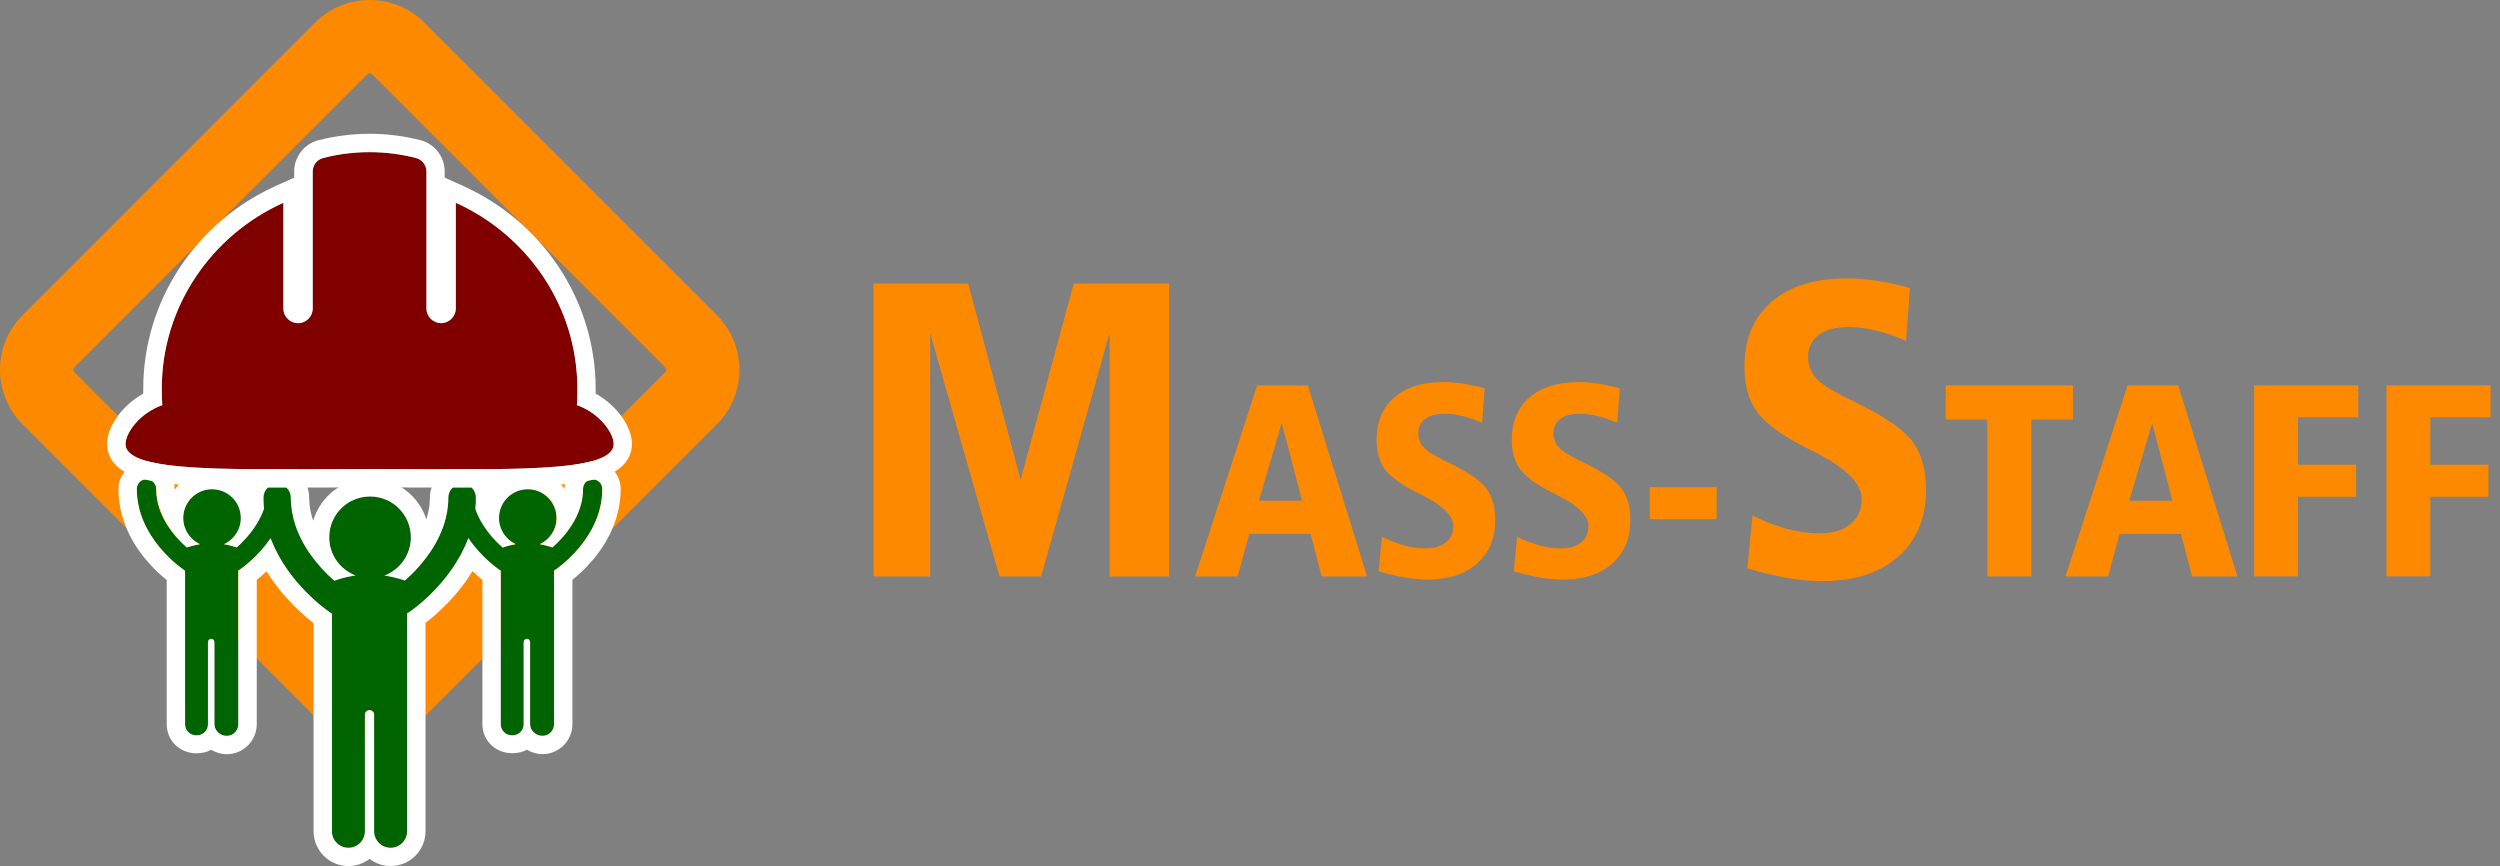 <?xml version="1.0" encoding="utf-8"?>
<!-- Generator: Adobe Illustrator 18.0.0, SVG Export Plug-In . SVG Version: 6.00 Build 0)  -->
<!DOCTYPE svg PUBLIC "-//W3C//DTD SVG 1.1//EN" "http://www.w3.org/Graphics/SVG/1.1/DTD/svg11.dtd">
<svg version="1.1" id="Слой_1" xmlns="http://www.w3.org/2000/svg" xmlns:xlink="http://www.w3.org/1999/xlink" x="0px" y="0px"
	 viewBox="0 0 2724.4 943.8" enable-background="new 0 0 2724.4 943.8" xml:space="preserve">
<rect x="0" y="0" width="2724.4" height="943.8" fill="#808080" stroke="none"/>
<path fill="#FD8900" d="M402.9,80c1.7,0,2.6,0.9,2.9,1.2L724.7,400c1.6,1.6,1.6,4.2,0,5.8L405.8,724.7c-0.3,0.3-1.2,1.2-2.9,1.2
	s-2.6-0.9-2.9-1.2L81.2,405.8c-1.6-1.6-1.6-4.2,0-5.8L400,81.2C400.4,80.9,401.2,80,402.9,80 M402.9,0c-21.5,0-43,8.2-59.5,24.6
	L24.6,343.5c-32.8,32.8-32.8,86.1,0,118.9l318.8,318.8c16.4,16.4,37.9,24.6,59.5,24.6s43-8.2,59.5-24.6l318.8-318.8
	c32.8-32.8,32.8-86.1,0-118.9L462.4,24.6C446,8.2,424.5,0,402.9,0L402.9,0z"/>
<g>
	<path fill="#006400" d="M558.8,785.3C558.8,785.3,558.8,785.3,558.8,785.3c-0.1,0-0.1,0-0.1,0H558.8z"/>
	<path fill="#FFFFFF" d="M558.8,785.3C558.8,785.3,558.8,785.3,558.8,785.3L558.8,785.3C558.7,785.3,558.7,785.3,558.8,785.3"/>
</g>
<g>
	<path fill="#006400" d="M214.8,785.3C214.8,785.3,214.8,785.3,214.8,785.3c-0.1,0-0.1,0-0.1,0H214.8z"/>
	<path fill="#FFFFFF" d="M214.8,785.3C214.8,785.3,214.8,785.3,214.8,785.3L214.8,785.3C214.7,785.3,214.7,785.3,214.8,785.3"/>
</g>
<g>
	<path fill="#006400" d="M645.8,522.3c-5.8,0-10.6,4.7-10.6,10.6c0,29.8-21,52.7-33.3,63.7l-2.2-0.7c-3.8-1.2-7.6-2.2-11.5-2.8
		c10.8-5,18.2-15.9,18.2-28.5c0-17.3-14-31.4-31.4-31.4c-17.3,0-31.4,14-31.4,31.4c0,12.6,7.4,23.5,18.2,28.5
		c-3.9,0.7-7.9,1.6-11.7,2.8l-2.5,0.8c-9.2-8-23.1-22.7-29.7-42c0.4-4,0.6-8.2,0.6-12.4c0-4.1-1.7-7.9-4.4-10.6
		c-0.6-5.3-5.1-9.4-10.5-9.4c-5.3,0-9.8,4-10.5,9.1c-2.9,2.7-4.7,6.6-4.7,10.9c0,42.3-29.7,74.8-47.3,90.4l-3.1-1
		c-6.3-2-12.7-3.5-19.2-4.4c16.8-6.4,28.8-22.6,28.8-41.7c0-24.6-19.9-44.5-44.5-44.5c-24.6,0-44.5,19.9-44.5,44.5
		c0,19,11.9,35.2,28.7,41.6c-6.6,0.9-13.1,2.4-19.5,4.5l-3.6,1.2c-17.6-15.4-47.4-47.9-47.4-90.5c0-4.2-1.7-8-4.5-10.7
		c-0.7-5.2-5.2-9.3-10.6-9.3c-5.5,0-10,4.1-10.5,9.5c-2.7,2.7-4.3,6.4-4.3,10.5c0,4.1,0.2,8.2,0.6,12.1c-6.6,19.3-20.5,34-29.7,42.1
		l-2.2-0.7c-3.8-1.2-7.6-2.2-11.5-2.8c10.8-5,18.2-15.9,18.2-28.5c0-17.3-14-31.4-31.4-31.4c-17.3,0-31.4,14-31.4,31.4
		c0,12.6,7.4,23.5,18.2,28.5c-3.9,0.7-7.9,1.6-11.7,2.8l-2.5,0.8c-12.4-10.9-33.4-33.7-33.4-63.8c0-5.8-4.7-10.6-10.6-10.6
		s-10.6,4.7-10.6,10.6c0,53.6,49.5,87,51.6,88.4c0.4,0.2,0,0.5,1,0.7v167.2c0,7,5.5,12.2,12.5,12.2c7,0,12.5-5.2,12.5-12.2v-89.5
		c0-1.9,1.6-3.5,3.5-3.5s3.5,1.6,3.5,3.5v89.5c0,7,6.3,12.7,13.3,12.7h0.3c7,0,12.5-5.7,12.5-12.7V621.8c0-0.2,0.6-0.3,0.9-0.5
		c1.3-0.8,19.8-13.3,34.3-34.8c18.6,49.8,62.8,79.6,65.2,81.2c0.5,0.4,0.6,0.7,1.6,0.9v237.3c0,9.9,8.1,18,18,18s18-8.1,18-18v-127
		c0-2.8,2.2-5,5-5s5,2.2,5,5v127c0,9.9,8.1,18,18,18s18-8.1,18-18V668.4c0-0.2,1-0.5,1.4-0.8c2.4-1.6,46.7-31.4,65.3-81.3
		c14.6,21.5,32.9,34,34.2,34.8c0.4,0.2,0.1,0.5,1.1,0.7v167.2c0,7,5.5,12.2,12.5,12.2c7,0,12.5-5.2,12.5-12.2v-89.5
		c0-1.9,1.6-3.5,3.5-3.5s3.5,1.6,3.5,3.5v89.5c0,7,6.3,12.7,13.3,12.7h0.3c7,0,12.5-5.7,12.5-12.7V621.8c0-0.2,0.6-0.3,0.9-0.5
		c2.1-1.4,51.7-34.8,51.7-88.4C656.4,527,651.7,522.3,645.8,522.3z"/>
	<path fill="#FFFFFF" d="M645.8,522.3c5.8,0,10.6,4.7,10.6,10.6c0,53.6-49.6,87-51.7,88.4c-0.3,0.2-0.9,0.4-0.9,0.5v167.4
		c0,7-5.5,12.7-12.5,12.7H591c-7,0-13.3-5.7-13.3-12.7v-89.5c0-1.9-1.6-3.5-3.5-3.5c-1.9,0-3.5,1.6-3.5,3.5v89.5
		c0,7-5.5,12.2-12.5,12.2c-7,0-12.5-5.2-12.5-12.2V621.9c-1-0.2-0.7-0.4-1.1-0.7c-1.3-0.8-19.7-13.3-34.2-34.8
		c-18.6,49.9-62.9,79.7-65.3,81.3c-0.4,0.3-1.4,0.5-1.4,0.8v237.4c0,9.9-8.1,18-18,18c-9.9,0-18-8.1-18-18v-127c0-2.8-2.2-5-5-5
		c-2.8,0-5,2.2-5,5v127c0,9.9-8.1,18-18,18c-9.9,0-18-8.1-18-18V668.6c-1-0.3-1.1-0.6-1.6-0.9c-2.4-1.6-46.5-31.4-65.2-81.2
		c-14.5,21.5-33,33.9-34.3,34.8c-0.3,0.2-0.9,0.4-0.9,0.5v167.4c0,7-5.5,12.7-12.5,12.7H247c-7,0-13.3-5.7-13.3-12.7v-89.5
		c0-1.9-1.6-3.5-3.5-3.5c-1.9,0-3.5,1.6-3.5,3.5v89.5c0,7-5.5,12.2-12.5,12.2c-7,0-12.5-5.2-12.5-12.2V621.9c-1-0.2-0.7-0.4-1-0.7
		c-2.1-1.4-51.6-34.8-51.6-88.4c0-5.8,4.7-10.6,10.6-10.6c5.8,0,10.6,4.7,10.6,10.6c0,30,21,52.9,33.4,63.8l2.5-0.8
		c3.8-1.2,7.7-2.2,11.7-2.8c-10.7-5-18.2-15.9-18.2-28.5c0-17.3,14-31.4,31.4-31.4c17.3,0,31.4,14,31.4,31.4
		c0,12.6-7.5,23.5-18.2,28.5c3.9,0.7,7.7,1.6,11.5,2.8l2.2,0.7c9.2-8.1,23.1-22.9,29.7-42.1c-0.4-4-0.6-8-0.6-12.1
		c0-4.1,1.7-7.8,4.3-10.5c0.6-5.3,5.1-9.5,10.5-9.5c5.4,0,9.9,4,10.6,9.3c2.8,2.7,4.5,6.5,4.5,10.7c0,42.6,29.8,75.1,47.4,90.5
		l3.6-1.2c6.4-2.1,12.9-3.6,19.5-4.5c-16.8-6.4-28.7-22.6-28.7-41.6c0-24.6,19.9-44.5,44.5-44.5c24.6,0,44.5,19.9,44.5,44.5
		c0,19.1-12,35.3-28.8,41.7c6.5,0.9,12.9,2.4,19.2,4.4l3.1,1c17.6-15.5,47.3-48.1,47.3-90.4c0-4.3,1.8-8.1,4.7-10.9
		c0.7-5.2,5.1-9.1,10.5-9.1c5.4,0,9.9,4.1,10.5,9.4c2.7,2.7,4.4,6.5,4.4,10.6c0,4.2-0.2,8.4-0.6,12.4c6.6,19.3,20.5,33.9,29.7,42
		l2.5-0.8c3.8-1.2,7.7-2.2,11.7-2.8c-10.7-5-18.2-15.9-18.2-28.5c0-17.3,14-31.4,31.4-31.4c17.3,0,31.4,14,31.4,31.4
		c0,12.6-7.5,23.5-18.2,28.5c3.9,0.7,7.7,1.6,11.5,2.8l2.2,0.7c12.4-10.9,33.3-33.9,33.3-63.7C635.3,527,640,522.3,645.8,522.3
		 M645.8,502.3c-16.7,0-30.4,13.5-30.6,30.2c-9.4-11.8-23.9-19.3-40.1-19.3c-15.3,0-29.1,6.7-38.5,17.4c-1-2.9-2.4-5.6-4.2-8.1
		c-4.3-11.9-15.6-20.1-28.7-20.1c-12.8,0-24,8-28.5,19.5c-4.3,5.9-6.7,13.1-6.7,20.5c0,8.2-1.5,16.1-3.9,23.5
		c-8.4-25.9-32.7-44.7-61.4-44.7c-29.3,0-54,19.6-61.9,46.3c-2.7-7.8-4.4-16.2-4.4-25.1c0-7.4-2.3-14.4-6.5-20.3
		c-4.4-11.6-15.7-19.7-28.7-19.7c-13.2,0-24.6,8.4-28.8,20.4c-1.6,2.3-2.9,4.8-3.8,7.4c-9.4-10.4-23-16.9-38-16.9
		c-16.6,0-31.4,7.9-40.8,20.2c0-0.2,0-0.3,0-0.5c0-16.9-13.7-30.6-30.6-30.6s-30.6,13.7-30.6,30.6c0,26.7,10.2,53.2,29.6,76.5
		c8.4,10.2,17,17.8,23,22.6v157.1c0,18,14.2,31.7,32.4,31.7h0.1h0.1c5.8,0,11.2-1.2,15.9-3.8c5.1,3,10.8,4.8,16.8,4.8h0.3
		c17.9,0,32.5-14.7,32.5-32.7V631.9c3-2.4,6.7-5.6,10.7-9.4c7.8,12.8,17.5,25.1,28.9,36.7c8.7,8.9,16.8,15.6,22.3,19.8v226.8
		c0,21,17,38,38,38c8.6,0,16.6-2.9,23-7.8c6.4,4.9,14.4,7.8,23,7.8c21,0,38-17,38-38v-227c11.7-9,34-28.2,51.2-56.4
		c4.1,3.9,7.8,7.1,10.8,9.6v157.1c0,18,14.2,31.7,32.4,31.7h0.1h0.1c5.8,0,11.2-1.2,15.9-3.8c5.1,3,10.8,4.8,16.8,4.8h0.3
		c17.9,0,32.5-14.7,32.5-32.7V631.9c6-4.8,14.6-12.5,22.9-22.5c19.4-23.3,29.7-49.8,29.7-76.6C676.4,516,662.7,502.3,645.8,502.3
		L645.8,502.3z"/>
</g>
<g>
	<path fill="#800000" d="M628.7,441.5c0.5-5.9,0.5-11.8,0.5-17.7c0-90.1-54.5-167.6-132.5-202.8v115.2c0,8.8-7.2,16-16,16h0
		c-8.8,0-16-7.2-16-16V186.9c0-6.9-4.7-13-11.4-14.7l0,0c-33.3-8.5-67.9-8.5-101.2,0l0,0c-6.7,1.8-11.4,7.8-11.4,14.7v149.2
		c0,8.8-7.2,16-16,16h0c-8.8,0-16-7.2-16-16V221c-78,35.2-132.5,112.7-132.5,202.8c0,5.9,0.2,11.9,0.6,17.7
		c-25.4,9-40.1,31-40.1,42.3c0,32.4,119.1,27.3,266,27.3s266,5.1,266-27.3C668.8,472.5,654.1,450.5,628.7,441.5z"/>
	<path fill="#FFFFFF" d="M402.7,165.8c17,0,34,2.1,50.6,6.4l0,0c6.7,1.7,11.4,7.8,11.4,14.7v149.2c0,8.8,7.2,16,16,16
		c8.8,0,16-7.2,16-16V221c78,35.2,132.5,112.8,132.5,202.8c0,5.9-0.1,11.9-0.5,17.7c25.4,9,40.1,31,40.1,42.3
		c0,24.7-69.1,27.6-167,27.6c-30.6,0-64-0.3-99-0.3c-35,0-68.4,0.3-99,0.3c-97.9,0-167-2.9-167-27.6c0-11.4,14.7-33.3,40.1-42.3
		c-0.5-5.9-0.6-11.8-0.6-17.7c0-90.1,54.5-167.6,132.5-202.8v115.2c0,8.8,7.2,16,16,16h0c8.8,0,16-7.2,16-16V186.9
		c0-6.9,4.7-13,11.4-14.7C368.8,167.9,385.7,165.8,402.7,165.8 M402.7,145.8l0,20L402.7,145.8c-18.7,0-37.4,2.4-55.6,7l-0.1,0
		l-0.1,0c-15.5,4.1-26.3,18.1-26.3,34.1v6.7l-20.2,9.1c-42.3,19.1-78.3,49.5-103.9,88c-26.4,39.6-40.4,85.6-40.4,133.1
		c0,1.8,0,3.5,0,5.2c-11.1,6.2-19.1,13.8-24.2,19.8c-9.7,11.4-15.3,24.2-15.3,35c0,8.1,3.1,23.1,23.9,32.8
		c9.6,4.5,22.8,7.8,40.4,10.1c32.1,4.1,77.9,4.7,122.7,4.7c14.8,0,30.1-0.1,46.3-0.1c17.1-0.1,34.7-0.2,52.7-0.2
		c18,0,35.7,0.1,52.7,0.2c16.2,0.1,31.5,0.1,46.3,0.1c44.8,0,90.7-0.6,122.8-4.7c17.6-2.3,30.8-5.6,40.4-10.1
		c20.8-9.7,23.9-24.7,23.9-32.8c0-10.8-5.6-23.6-15.3-35c-5.1-6-13.1-13.6-24.3-19.9c0-1.7,0-3.4,0-5.1c0-47.5-14-93.5-40.4-133.1
		c-25.6-38.4-61.6-68.9-103.9-88l-20.2-9.1v-6.7c0-16-10.8-30.1-26.4-34.1l0,0l0,0C440.1,148.1,421.4,145.8,402.7,145.8L402.7,145.8
		z"/>
</g>
<g>
	<path fill="#FD8900" d="M952,309h103.1l57.1,213.8l57.9-213.8h104v319.2h-64.9V362.7l-74.6,265.5h-45.4l-75.5-265v265H952V309z"/>
	<path fill="#FD8900" d="M1370,420h55.2l64.6,208.2h-49.5l-12-46.4h-66.9l-12.6,46.4h-46.4L1370,420z M1396.8,461l-24.9,84.7h47
		L1396.8,461z"/>
	<path fill="#FD8900" d="M1617.9,423.2l-2.8,37.5c-7.3-3.2-14.5-5.7-21.4-7.3c-6.9-1.7-13.4-2.5-19.3-2.5c-9.2,0-16.3,1.9-21.3,5.6
		c-5,3.7-7.5,8.9-7.5,15.7c0,6.3,2.1,11.5,6.3,15.8c4.2,4.3,12.8,9.5,25.8,15.7c21.7,10.5,35.7,20,42.1,28.7
		c6.4,8.7,9.6,20.1,9.6,34.3c0,20-6.6,35.8-19.8,47.5c-13.2,11.6-31.2,17.4-54.1,17.4c-7.9,0-16.2-0.8-24.9-2.3
		c-8.7-1.5-18.1-3.8-28.3-6.8l3.7-37.5c8.8,4.3,17.1,7.5,24.9,9.5c7.8,2.1,15.3,3.1,22.6,3.1c9.5,0,16.9-2.2,22.2-6.5
		c5.3-4.3,8-10.4,8-18.1c0-10.8-11.1-21.9-33.3-33.1c-2.7-1.4-4.8-2.4-6.2-3.1c-17.6-8.9-29.3-17.5-35.2-25.8
		c-5.9-8.3-8.8-18.9-8.8-31.9c0-19.5,6.4-34.9,19.3-46c12.8-11.1,30.6-16.7,53.4-16.7c6.9,0,14.1,0.6,21.5,1.7
		C1601.9,419.2,1609.7,420.9,1617.9,423.2z"/>
	<path fill="#FD8900" d="M1765.2,423.2l-2.8,37.5c-7.3-3.2-14.5-5.7-21.4-7.3c-6.9-1.7-13.4-2.5-19.3-2.5c-9.2,0-16.3,1.9-21.3,5.6
		c-5,3.7-7.5,8.9-7.5,15.7c0,6.3,2.1,11.5,6.3,15.8c4.2,4.3,12.8,9.5,25.8,15.7c21.7,10.5,35.7,20,42.1,28.7
		c6.4,8.7,9.6,20.1,9.6,34.3c0,20-6.6,35.8-19.8,47.5c-13.2,11.6-31.2,17.4-54.1,17.4c-7.9,0-16.2-0.8-24.9-2.3
		c-8.7-1.5-18.1-3.8-28.3-6.8l3.7-37.5c8.8,4.3,17.1,7.5,24.9,9.5c7.8,2.1,15.3,3.1,22.6,3.1c9.5,0,16.9-2.2,22.2-6.5
		c5.3-4.3,8-10.4,8-18.1c0-10.8-11.1-21.9-33.3-33.1c-2.7-1.4-4.8-2.4-6.2-3.1c-17.6-8.9-29.3-17.5-35.2-25.8
		c-5.9-8.3-8.8-18.9-8.8-31.9c0-19.5,6.4-34.9,19.3-46c12.8-11.1,30.6-16.7,53.4-16.7c6.9,0,14.1,0.6,21.5,1.7
		C1749.2,419.2,1757,420.9,1765.2,423.2z"/>
	<path fill="#FD8900" d="M1797.9,530.9h72.8v34.9h-72.8V530.9z"/>
	<path fill="#FD8900" d="M2081.4,313.9l-4.3,57.5c-11.2-4.9-22.2-8.7-32.8-11.2c-10.6-2.5-20.5-3.8-29.6-3.8
		c-14.1,0-25,2.8-32.7,8.5c-7.7,5.7-11.6,13.7-11.6,24c0,9.6,3.2,17.7,9.7,24.3c6.4,6.6,19.6,14.6,39.5,24
		c33.2,16,54.8,30.7,64.6,44c9.8,13.3,14.7,30.8,14.7,52.6c0,30.7-10.1,55-30.3,72.8c-20.2,17.8-47.8,26.7-82.9,26.7
		c-12.1,0-24.9-1.2-38.2-3.5c-13.3-2.3-27.8-5.8-43.3-10.4l5.6-57.5c13.5,6.6,26.2,11.5,38.2,14.6c12,3.1,23.5,4.7,34.6,4.7
		c14.5,0,25.9-3.3,34-10c8.2-6.7,12.2-15.9,12.2-27.7c0-16.6-17-33.5-51-50.8c-4.2-2.1-7.3-3.7-9.4-4.7
		c-27-13.6-44.9-26.8-53.9-39.5c-9-12.7-13.5-29-13.5-49c0-29.9,9.8-53.5,29.5-70.5c19.7-17.1,47-25.6,81.9-25.6
		c10.6,0,21.6,0.9,33,2.6C2056.8,307.7,2068.8,310.3,2081.4,313.9z"/>
	<path fill="#FD8900" d="M2120.4,420H2259v37.2h-45.3v170.9h-48V457.2h-45.3V420z"/>
	<path fill="#FD8900" d="M2318.5,420h55.2l64.6,208.2h-49.5l-12-46.4h-66.9l-12.6,46.4h-46.4L2318.5,420z M2345.3,461l-24.9,84.7h47
		L2345.3,461z"/>
	<path fill="#FD8900" d="M2456.5,420h113.4v34.7h-65.6v51.7h63.3v35h-63.3v86.7h-47.8V420z"/>
	<path fill="#FD8900" d="M2600.7,420h113.4v34.7h-65.6v51.7h63.3v35h-63.3v86.7h-47.8V420z"/>
</g>
</svg>
